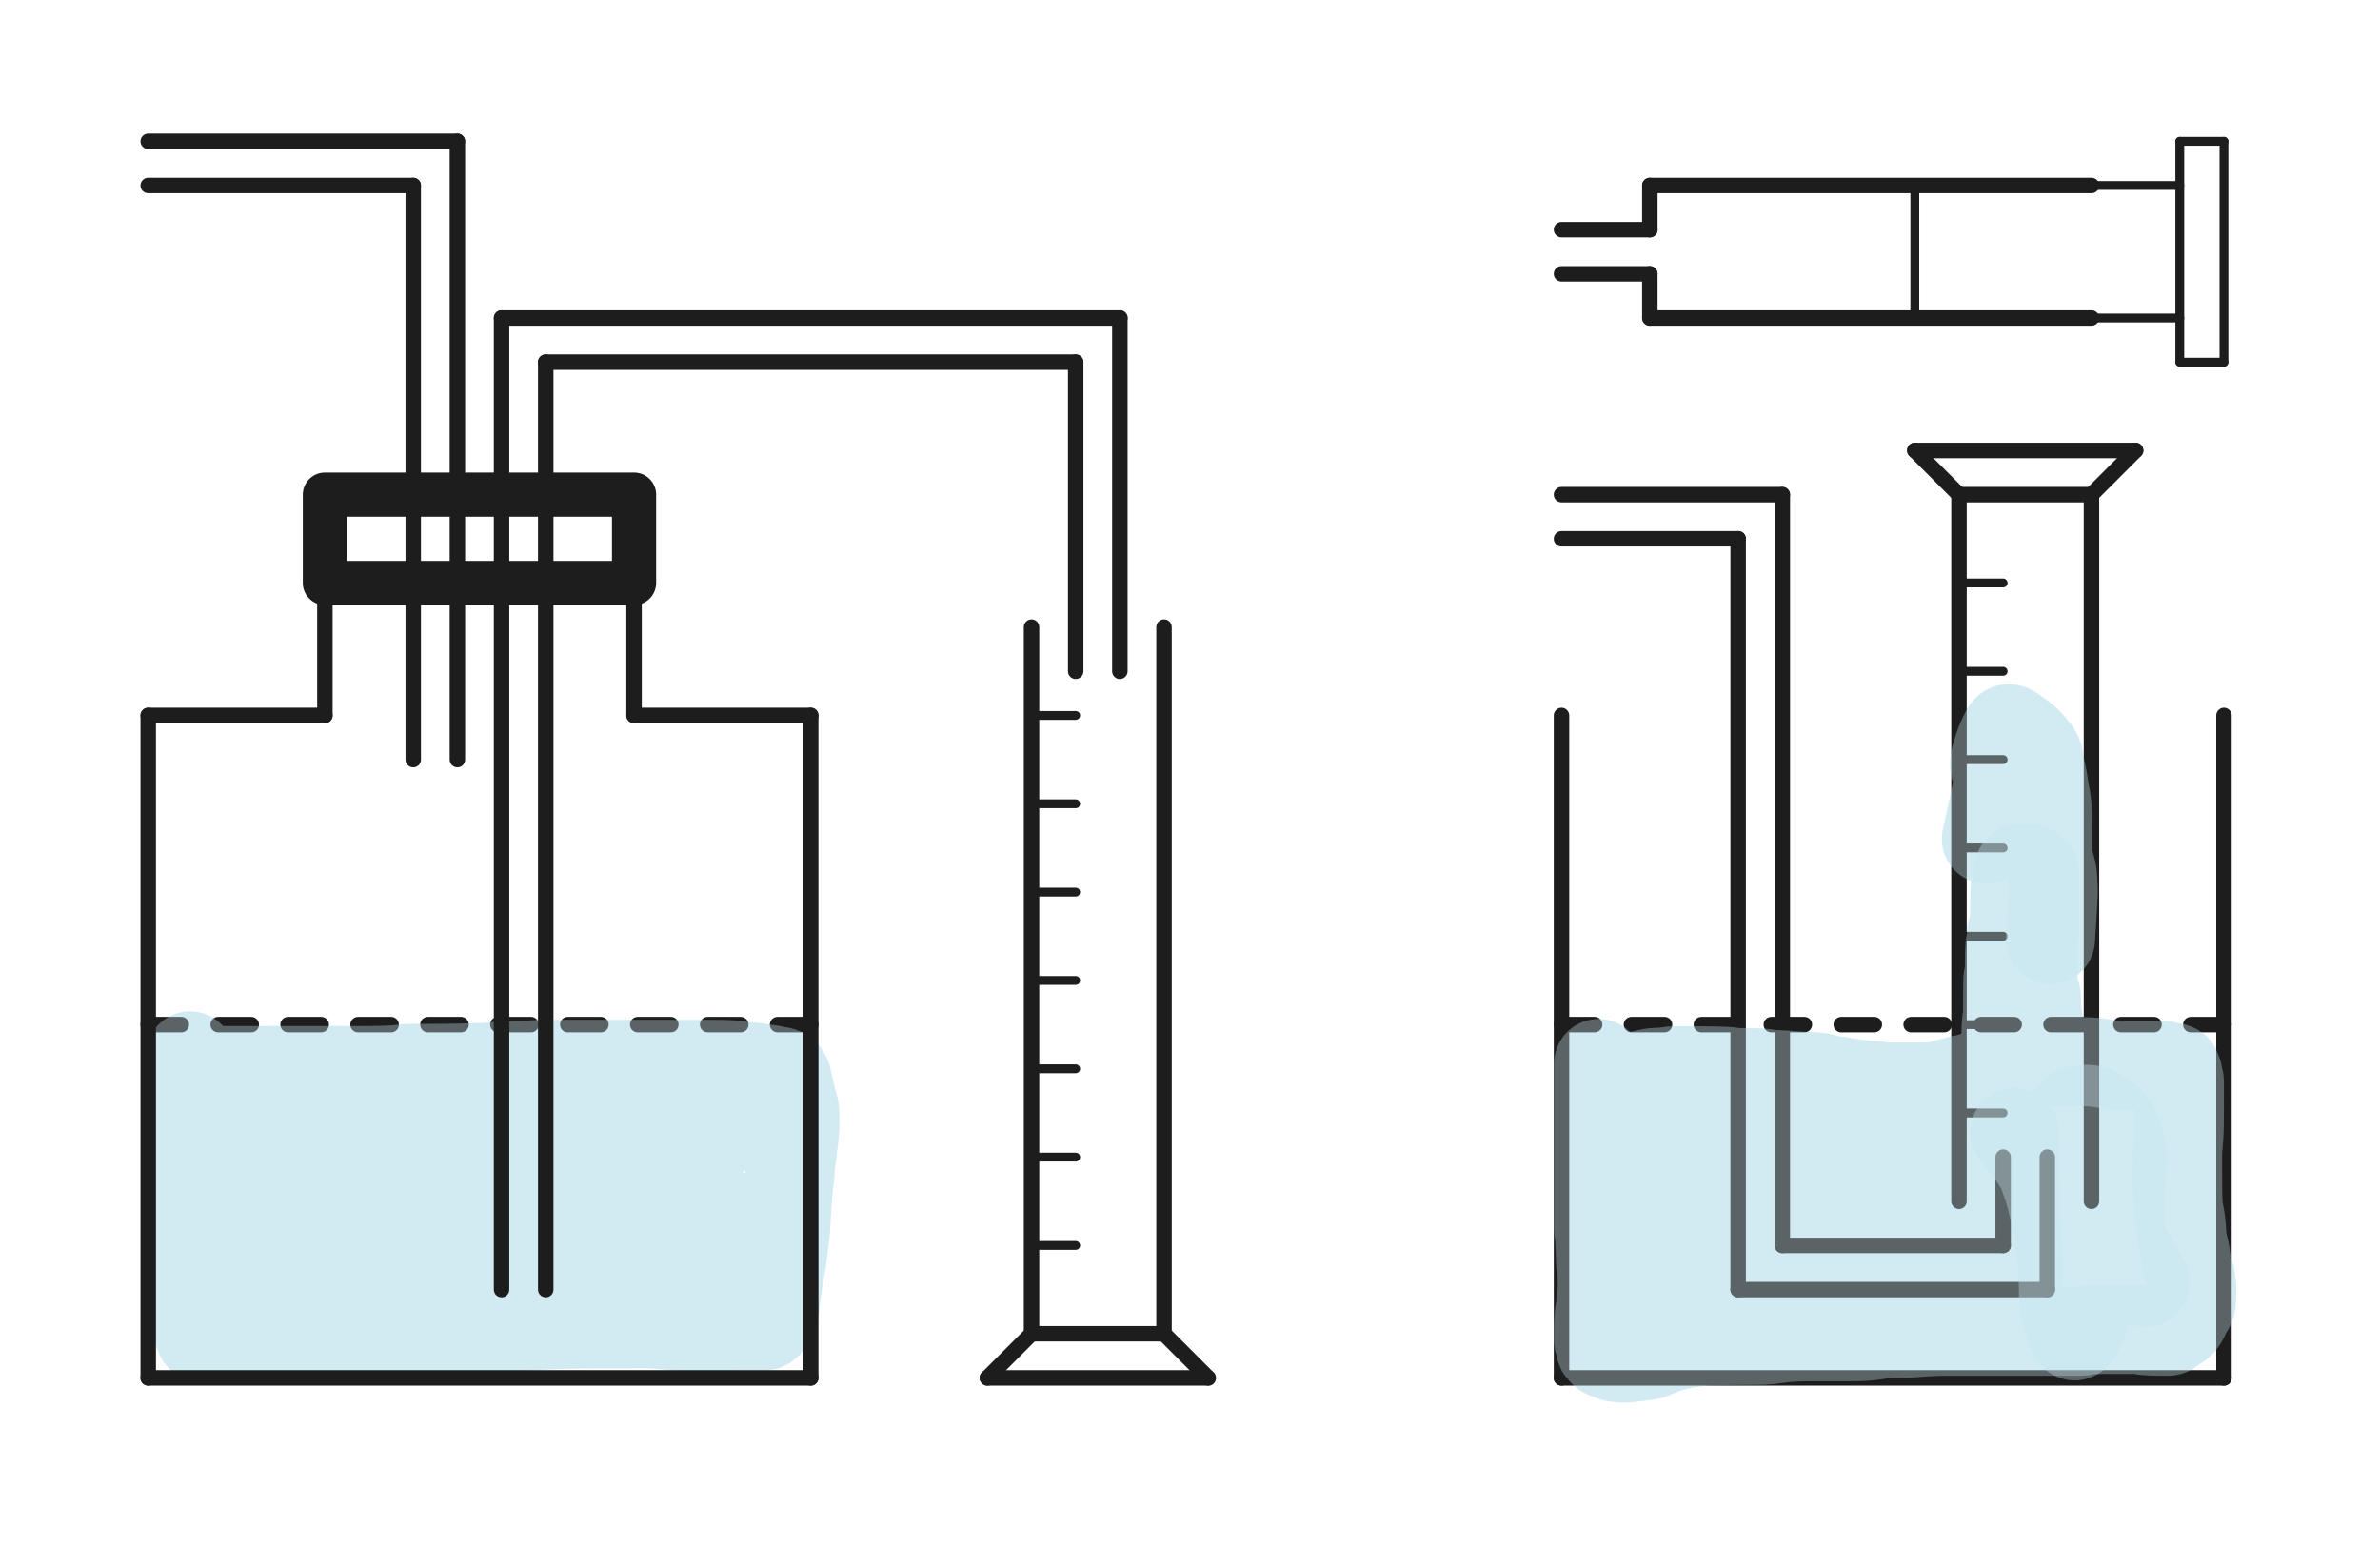 <svg xmlns="http://www.w3.org/2000/svg" width="538.892" height="350.099" stroke-linecap="round" stroke-linejoin="round" class="tl-container tl-theme__force-sRGB tl-theme__light" data-color-mode="light" direction="ltr" viewBox="1566.436 848 538.892 350.099" style="background-color:#f9fafb"><g opacity="1"><g><path fill="none" stroke="#cbe7f1" stroke-linecap="round" stroke-width="20.16" d="M0,0 Q-0.27,8.447 -0.328,10.65 T-0.409,14.198 -0.444,16.522 -0.459,18.191 -0.465,19.582 -0.468,20.855 -0.469,22.215 -0.47,23.609 -0.47,24.61 -0.335,25.444 -0.142,26.341 -0.06,27.404 -0.026,28.946 0.124,30.828 0.323,32.583 0.407,34.01 0.444,35.163 0.459,36.196 0.465,37.179 0.468,38.416 0.469,39.896 0.608,41.068 0.804,41.837 0.888,42.572 0.924,43.703 0.939,45.139 0.945,46.43 0.948,47.388 0.949,48.065 0.95,48.761 1.085,49.738 1.278,50.834 1.498,51.982 1.729,53.286 1.827,54.387 1.869,55.265 1.887,56.047 1.894,57.196 1.898,58.639 1.899,59.795 1.9,60.695 1.9,61.35 1.9,61.902 1.9,62.41 2.035,62.896 2.228,63.376 2.445,63.717 2.945,63.998 3.977,64.252 6.46,64.36 10.103,64.406 13.83,64.426 17.185,64.434 19.701,64.437 21.451,64.439 23.012,64.166 24.9,63.642 27.065,63.285 30.164,62.859 34.342,62.405 38.435,62.213 42.218,62.131 45.871,62.096 50.283,62.081 55.701,62.075 60.591,62.072 64.71,62.071 69.46,61.797 75.158,61.273 80.441,60.915 84.457,60.763 87.388,60.698 90.267,60.67 93.262,60.659 95.762,60.654 97.779,60.652 99.453,60.651 101.254,60.65 103.517,60.65 106.25,60.785 109.729,61.116 112.978,61.394 115.041,61.513 116.325,61.563 117.415,61.584 118.424,61.593 119.261,61.597 120.025,61.599 120.758,61.599 121.613,61.462 122.388,61.265 123.263,61.182 124.178,61.146 124.841,61.131 125.395,61.125 125.901,61.122 126.389,61.121 127.143,61.12 128.145,61.12 129.114,61.12 129.934,61.12 130.42,60.985 130.762,60.657 131.043,60.245 131.162,59.796 131.351,59.471 131.704,59.059 132.124,58.068 132.438,56.692 132.571,55.153 132.766,53.409 133.122,51.17 133.681,47.904 134.192,44.472 134.545,41.65 134.829,39.227 134.951,36.699 135.14,33.715 135.358,30.949 135.587,28.684 135.819,26.767 135.917,24.998 136.094,23.429 136.304,22.081 136.394,20.962 136.57,19.67 136.783,18.031 136.873,16.653 136.912,15.522 136.928,14.632 136.935,13.846 136.938,12.969 136.801,11.914 136.47,10.785 136.194,9.761 135.941,8.645 135.699,7.489 135.458,6.452 135.218,5.465 134.98,4.637 134.606,4.015 134.039,3.615 133.255,3.446 132.24,3.235 130.854,3.008 129.176,2.776 127.237,2.543 125.186,2.308 123.36,2.074 122.04,1.974 121.071,1.931 120.251,1.913 119.356,1.906 118.295,1.902 117.165,1.901 114.776,1.9 111.99,1.9 109.854,1.9 107.718,1.9 105.31,1.9 102.789,1.9 100.9,1.9 99.008,1.9 96.025,1.9 92.032,1.9 88.155,1.9 84.602,1.9 81.047,1.9 77.357,2.035 73.475,2.228 70.462,2.309 68.362,2.479 64.609,2.687 60.153,2.775 57.305,2.812 55.413,2.828 53.793,2.835 51.879,2.838 49.839,2.839 47.882,2.978 45.825,3.175 43.453,3.258 41.218,3.294 39.448,3.309 37.606,3.315 35.734,3.318 33.849,3.319 31.823,3.32 29.599,3.32 26.609,3.32 23.025,3.32 19.73,3.32 17.24,3.32 14.546,3.32 10.403,3.32 6.054,3.32 3.116,3.32 1.46,3.32 0.62,3.455 0.264,4.329 0.385,6.198 0.983,8.629 1.645,11.159 2.47,13.595 3.637,16.266 4.68,19.037 5.531,21.577 6.301,23.747 6.901,25.623 7.429,27.51 7.792,29.129 8.081,30.498 8.474,32.169 9.05,33.969 9.567,35.959 10.06,38.576 10.678,41.051 11.076,42.784 11.383,44.067 11.922,45.293 12.559,46.496 13.238,47.689 14.343,49.147 15.494,50.31 16.392,50.805 17.319,50.471 18.941,47.877 21.266,42.825 23.206,36.865 24.301,31.471 24.631,27.135 24.363,23.656 23.703,21.496 22.468,20.443 20.718,19.723 18.885,19.143 17.016,18.216 15.541,16.867 14.775,15.612 14.45,14.536 14.312,13.943 15.346,16.279 17.967,22.311 20.988,29.098 23.496,34.573 24.97,38.671 25.597,41.911 25.998,44.377 26.304,46.107 26.572,47.25 27.367,47.871 28.93,48.135 31.776,48.247 36.528,48.022 42.498,47.109 47.895,45.359 51.414,42.706 53.183,39.81 53.526,36.4 52.583,32.499 50.819,28.799 48.979,25.318 47.381,22.476 45.886,20.043 44.569,17.92 43.327,16.063 41.845,14.454 40.126,13.227 38.306,12.435 36.85,12.099 35.689,11.956 34.376,12.303 32.998,13.54 31.734,15.699 30.927,18.658 30.719,22.095 31.72,26.008 33.643,29.58 35.412,31.917 36.981,33.592 38.467,35.12 40.326,36.859 42.206,38.415 43.278,39.349 44.004,39.885 45.264,40.52 47.708,41.469 51.2,42.553 54.998,43.561 57.975,44.124 59.513,44.498 60.167,45.066 60.445,46.126 60.428,47.804 60.012,49.607 59.427,51.19 59.044,52.406 58.88,51.56 58.811,49.022 58.782,45.49 58.769,39.358 58.899,31.576 59.089,25.274 59.17,21.505 59.205,19.358 59.084,17.898 58.625,16.324 57.883,14.838 57.568,14.072 58.524,15.108 60.563,18.818 63.065,24.615 65.492,30.621 67.474,35.626 68.999,39.389 69.919,41.943 70.584,44.252 71.275,46.87 72.385,49.619 73.946,51.738 75.564,52.774 77.752,53.215 80.18,52.993 82.164,50.993 82.872,46.601 81.675,40.784 79.257,35.316 75.096,30.132 70.058,25.476 65.873,22.135 62.732,19.625 60.58,17.877 59.123,16.996 58.23,17.576 57.442,20.275 56.837,26.189 56.58,32.791 56.606,37.502 57.298,41.138 58.547,43.638 59.894,45.246 61.418,46.203 63.699,45.928 67.259,44.449 72.043,42.184 76.256,39.588 78.59,36.714 79.717,32.629 80.196,28.171 80.4,24.096 80.486,20.594 80.523,18.154 80.265,16.297 79.883,14.962 79.72,13.986 79.789,13.163 80.638,12.543 83.721,12.007 88.982,11.914 94.216,12.829 97.803,14.172 99.328,15.697 98.748,17.297 95.777,18.248 90.698,18.651 85.136,18.688 80.05,18.295 76.252,17.855 75.181,17.668 77.86,17.589 83.36,17.555 92.235,17.541 103.226,17.535 111.986,17.532 117.615,17.396 120.55,17.065 121.116,16.924 120.406,17.002 119.56,17.035 118.79,17.185 116.145,17.791 111.479,18.731 106.5,19.949 100.434,21.965 93.767,24.728 87.803,27.538 83.089,30.095 79.993,32.136 78.677,33.277 80.3,33.897 85.622,34.295 94.967,34.465 104.252,34.402 109.423,33.829 111.894,32.63 112.809,30.215 112.924,27.283 112.701,24.947 112.332,23.134 112.038,21.956 111.777,21.32 110.85,21.323 108.412,22.687 102.879,27.079 95.761,33.304 90.422,38.402 87.198,41.931 87.599,43.978 92.401,44.709 99.073,44.474 105.043,43.557 108.669,42.486 110.211,41.215 111.001,39.585 111.61,37.664 112.55,35.35 113.493,33.277 114.032,31.988 114.534,31.305 115.156,31.288 115.966,32.235 116.992,35.225 118.109,39.218 118.992,42.551 119.638,44.922 120.047,45.93 120.221,45.131 120.295,42.609 120.327,39.496 120.34,36.402 120.346,35.222 120.348,37.173 120.349,40.455 120.35,43.35 120.35,45.262 119.26,48.254 117.365,52.3 L116.56,54.02" opacity=".82" pointer-events="all" transform="matrix(1, 0, 0, 1, 1609.479, 1087.089) scale(1)"/></g></g><g opacity="1"><g><path fill="none" stroke="#cbe7f1" stroke-linecap="round" stroke-width="20.16" d="M0,0 Q0,7.303 0,9.326 T0,12.445 0,14.242 0,15.477 0,16.706 0,18.169 0,19.38 0,20.248 0,21.089 0,21.918 0,22.977 0,24.134 0,25.334 0,26.786 0,28.108 0,29.256 0,30.687 0,32.71 0,34.866 0,36.843 0.118,38.624 0.286,40.557 0.357,42.321 0.388,43.424 0.401,44.483 0.524,45.522 0.694,46.789 0.766,48.388 0.797,49.775 0.81,50.833 0.698,51.987 0.532,53.185 0.462,54.401 0.314,55.743 0.134,57.021 0.057,58.153 0.024,58.988 0.01,59.696 0.004,60.587 0.002,61.672 0.001,62.605 0.118,63.235 0.286,63.735 0.357,64.301 0.623,64.896 1.09,65.384 1.524,65.71 2.18,65.966 3.048,66.31 4.007,66.575 5.236,66.687 7.053,66.617 9.239,66.351 10.993,66.121 12.21,65.787 13.553,65.173 15.535,64.444 17.907,63.783 20.683,63.267 23.749,62.929 26.463,62.786 29.5,62.725 32.795,62.699 35.727,62.688 38.385,62.566 40.809,62.278 42.9,62.038 44.495,61.935 45.999,61.892 47.816,61.874 50.472,61.866 53.484,61.862 56.178,61.861 58.502,61.86 60.784,61.742 63.047,61.456 64.952,61.217 66.823,61.115 69.032,61.072 71.736,60.936 74.179,60.76 75.807,60.685 76.97,60.654 78.408,60.64 80.787,60.634 83.681,60.632 86.087,60.631 87.581,60.63 88.569,60.63 89.579,60.63 90.951,60.63 92.241,60.63 93.143,60.63 94.116,60.63 95.237,60.63 97.243,60.63 99.742,60.63 101.394,60.63 102.568,60.63 104.599,60.63 107.109,60.63 108.881,60.63 109.987,60.512 110.929,60.344 111.918,60.273 112.811,60.242 113.661,60.23 114.376,60.224 114.916,60.222 115.499,60.221 116.336,60.22 117.399,60.22 118.676,60.22 119.923,60.22 120.922,60.22 121.818,60.22 122.788,60.338 124.025,60.506 125.376,60.577 126.422,60.608 127.22,60.62 127.913,60.626 128.443,60.628 128.904,60.629 129.336,60.512 129.873,60.108 130.455,59.583 131.056,59.242 131.547,58.979 131.874,58.632 132.248,58.13 132.64,57.446 133.04,56.566 133.563,55.602 134.021,54.839 134.216,54.043 134.299,52.883 134.334,51.449 134.231,50.133 134.07,48.866 133.765,47.503 133.285,45.862 132.966,43.986 132.712,42.364 132.369,40.852 132.105,39.388 131.993,37.822 131.827,35.86 131.521,33.965 131.273,32.571 131.168,31.038 131.123,29.211 131.104,27.255 131.096,25.128 131.093,23.045 131.091,20.863 131.208,18.642 131.376,16.522 131.447,14.796 131.478,13.355 131.49,12.035 131.496,10.767 131.498,9.521 131.499,8.284 131.5,6.818 131.5,5.609 131.5,4.859 131.5,4.187 131.382,3.43 131.214,2.636 131.025,1.946 130.827,1.416 130.624,1.073 130.303,0.928 129.93,0.866 129.3,0.722 128.561,0.542 128.011,0.466 127.542,0.434 127.107,0.42 126.568,0.414 125.986,0.412 125.384,0.411 124.304,0.41 122.787,0.41 121.555,0.41 120.796,0.41 120.12,0.41 119.125,0.41 117.759,0.41 116.236,0.292 114.41,0.006 112.808,-0.233 111.892,-0.335 111.149,-0.378 110.247,-0.396 109.159,-0.404 107.754,-0.407 106.449,-0.409 105.659,-0.41 105.088,-0.41 104.609,-0.41 104.052,-0.528 103.461,-0.814 102.975,-1.289 102.532,-1.962 101.99,-2.72 101.289,-3.514 100.637,-4.087 100.242,-4.448 100.074,-4.837 100.003,-5.353 99.855,-5.924 99.674,-6.519 99.597,-7.126 99.564,-8.092 99.55,-9.445 99.427,-10.727 99.256,-11.861 99.184,-12.815 99.153,-13.574 99.14,-14.132 99.134,-14.723 99.014,-15.564 98.727,-16.625 98.487,-17.663 98.385,-18.576 98.342,-19.435 98.324,-20.389 98.316,-21.267 98.312,-22.111 98.311,-23.177 98.31,-24.455 98.31,-25.942 98.428,-27.395 98.596,-28.6 98.667,-29.583 98.698,-30.708 98.71,-32.012 98.716,-33.037 98.718,-33.827 98.719,-34.516 98.72,-35.28 98.72,-36.312 98.72,-37.222 98.72,-37.963 98.72,-38.749 98.72,-39.437 98.72,-40.08 98.72,-40.704 98.72,-41.205 98.72,-41.771 98.72,-42.483 98.72,-43.14 98.487,-43.537 98.155,-43.823 97.896,-44.063 97.551,-44.165 97.168,-44.208 96.769,-44.226 96.364,-44.234 95.957,-44.237 95.547,-44.239 95.256,-44.122 95.014,-43.718 94.793,-43.193 94.699,-42.734 94.659,-42.303 94.642,-41.767 94.517,-40.952 94.346,-40.137 94.274,-39.555 94.243,-38.954 94.23,-38.227 94.224,-37.447 94.222,-36.408 94.221,-35.259 94.22,-34.181 94.22,-33.134 94.22,-32.335 94.102,-31.642 93.816,-30.876 93.577,-30.079 93.475,-29.154 93.432,-28.292 93.296,-27.572 93.12,-26.677 93.045,-25.707 93.013,-24.823 93,-23.976 92.994,-23.145 92.992,-22.202 92.991,-21.212 92.873,-20.32 92.704,-19.469 92.633,-18.521 92.603,-17.531 92.59,-16.639 92.584,-15.907 92.582,-15.359 92.581,-14.773 92.58,-13.935 92.58,-12.871 92.58,-11.712 92.462,-10.276 92.294,-8.723 92.223,-7.473 92.192,-6.592 92.18,-5.866 92.174,-5.204 92.054,-4.569 91.885,-3.71 91.695,-2.873 91.497,-2.164 91.294,-1.509 90.973,-0.995 90.6,-0.541 90.206,0.006 89.567,0.71 88.824,1.363 88.155,1.758 87.402,2.044 86.495,2.401 85.403,2.788 84.231,3.189 83.026,3.477 81.924,3.717 80.631,4.055 79.256,4.435 78.2,4.714 77.516,4.95 76.989,5.169 76.179,5.261 75.248,5.301 74.145,5.318 72.851,5.325 71.594,5.328 70.353,5.329 68.764,5.33 67.146,5.33 65.636,5.33 64.054,5.212 62.439,5.044 60.22,4.855 57.745,4.539 55.514,4.169 53.508,3.893 51.715,3.541 50.128,3.155 48.746,2.991 47.57,2.921 46.362,2.892 44.317,2.761 42.036,2.588 40.126,2.514 38.49,2.365 37.087,2.184 35.666,2.107 34.354,2.074 33.09,2.06 31.845,2.054 30.376,1.934 28.694,1.765 26.682,1.693 24.648,1.663 22.723,1.65 20.962,1.644 19.86,1.642 19.038,1.641 18.22,1.64 17.168,1.64 15.895,1.758 14.53,1.926 13.124,1.997 11.701,2.146 10.272,2.444 9.193,2.689 8.498,2.793 7.967,3.073 7.27,3.664 6.27,4.619 4.668,6.436 2.809,9.213 1.548,12.161 0.893,15.179 0.616,17.873 0.497,19.726 0.447,21.574 0.544,23.656 1.056,26.07 1.981,28.626 2.964,30.773 4.089,32.864 5.153,34.696 5.838,35.828 6.365,36.663 7.061,37.725 7.946,38.999 8.793,40.244 9.861,41.481 11.258,42.714 12.559,43.709 13.465,44.368 14.204,44.884 14.989,45.221 15.913,45.364 17.009,45.307 17.944,45.047 18.695,44.347 19.604,42.989 20.461,40.764 20.944,37.346 21.031,32.95 20.36,28.019 19.25,23.92 18.31,21.235 17.442,19.153 16.601,17.447 16.008,16.132 15.638,15.219 15.363,14.478 15.129,13.927 14.675,14.518 13.775,18.185 12.685,24.099 11.869,29.674 11.404,34.87 11.206,39.55 11.122,43.544 11.086,46.773 11.189,48.853 11.586,50.208 12.463,51.371 13.778,52.569 16.102,53.432 19.562,53.799 22.801,53.719 25.825,52.509 28.286,50.112 29.45,47.207 29.944,43.736 29.686,38.963 28.754,34.105 27.651,30.393 26.474,27.051 25.503,24.216 24.972,21.478 24.747,18.785 24.769,16.583 25.25,14.704 26.63,13.198 28.51,12.204 30.252,11.9 31.818,12.36 33.191,13.734 34.245,15.848 34.812,18.276 35.052,20.84 34.919,23.58 33.919,28.042 32.315,33.707 30.927,38.352 29.983,42.091 29.464,44.859 29.243,46.978 29.385,49.058 30.153,51 31.422,52.765 33.494,54.458 36.142,55.65 38.68,56.156 40.698,56.371 41.91,56.462 42.896,56.03 43.787,54.549 44.283,51.33 44.14,45.842 43.019,39.151 41.602,33.245 40.296,28.145 39.033,23.384 38.261,19.949 37.933,17.549 37.793,15.704 37.97,14.448 38.516,13.561 39.335,13.066 40.623,12.855 42.467,13.12 44.429,13.939 45.853,15.113 46.694,17.494 47.169,21.451 47.371,26.194 47.457,31.036 47.493,35.92 47.626,40.35 47.919,43.648 48.279,46.228 48.668,48.15 49.304,49.674 50.282,51.144 51.874,52.237 54.669,52.819 59.39,53.067 64.223,53.172 67.102,52.513 68.444,50.585 68.66,47.762 67.691,43.382 66.101,38.695 64.602,35.052 63.026,31.739 61.53,28.448 60.423,25.045 59.835,22.067 59.585,19.976 59.478,18.265 59.669,16.715 60.34,15.585 61.45,14.751 62.861,14.279 64.637,14.078 66.571,14.347 68.218,15.168 69.625,16.339 70.812,17.895 71.906,20.089 72.843,22.553 73.359,24.662 73.46,26.734 73.267,29.497 72.832,33.029 72.293,36.767 71.946,39.885 71.799,42.154 71.972,43.943 72.399,45.175 72.934,45.934 73.751,46.492 75.038,47.201 76.408,47.856 77.344,48.134 77.977,48.253 78.482,48.303 79.05,48.324 79.527,47.626 79.848,45.679 80.22,43.204 80.496,39.798 80.613,35.875 80.663,32.56 80.684,29.386 80.693,26.505 80.697,23.866 80.699,21.212 80.935,18.79 81.389,16.821 82.054,15.276 82.808,14.267 83.364,13.719 83.954,13.487 84.912,13.86 87.202,15.312 90.059,17.34 91.862,19.499 92.746,21.949 93.122,25.581 93.164,30.422 92.71,35.305 91.692,39.736 90.552,43.151 89.597,45.663 88.954,47.32 88.682,48.496 88.566,49.703 88.752,51.274 89.303,52.999 90.126,54.204 91.184,54.952 92.222,55.27 93.371,54.462 94.448,52 95.024,48.599 95.033,44.917 94.684,40.29 94.417,35.141 94.304,30.362 94.256,26.566 94.235,22.362 94.225,17.596 L94.22,15.57" opacity=".82" pointer-events="all" transform="matrix(1, 0, 0, 1, 1928.41, 1088.811) scale(1)"/></g></g><g opacity="1"><g><path fill="none" stroke="#cbe7f1" stroke-linecap="round" stroke-width="20.16" d="M0,0 Q5.181,6.124 6.399,9.308 T8.372,15.496 9.564,21.07 10.188,25.322 10.572,27.954 10.852,29.898 10.972,32.961 11.023,36.735 11.398,39.99 12.146,42.669 12.818,44.633 13.34,45.94 14.148,45.552 15.195,43.147 15.995,39.181 16.452,34.552 16.646,30.348 16.611,26.678 16.242,23.114 15.381,19.009 14.193,14.91 13.217,11.753 12.684,9.469 12.339,7.319 12.075,5.112 11.963,2.88 11.915,0.752 12.013,-1.095 12.408,-2.587 12.93,-3.693 13.505,-4.516 14.336,-4.984 15.511,-5.183 16.954,-5.15 18.392,-4.664 19.828,-3.75 21.382,-2.537 22.749,-0.725 23.684,1.457 24.199,3.678 24.418,6.037 24.276,9.043 23.979,12.322 23.853,14.773 23.8,16.64 23.777,18.259 23.767,20.007 23.881,21.811 24.165,23.403 24.639,25.02 26.253,28.18 28.524,32.264 L29.49,34" opacity=".82" pointer-events="all" transform="matrix(1, 0, 0, 1, 2022.63, 1104.38) scale(1)"/></g></g><g opacity="1"><g><path fill="none" stroke="#cbe7f1" stroke-linecap="round" stroke-width="20.16" d="M0,0 Q1.811,-8.343 2.196,-10.297 T2.563,-13.082 2.538,-14.627 2.166,-15.828 1.826,-17.062 2.044,-18.493 2.68,-20.553 3.494,-22.699 4.205,-24.154 4.872,-24.954 5.699,-24.75 7.137,-23.755 8.835,-22.424 10.1,-21.134 11,-20.042 11.563,-19.216 11.803,-18.502 11.905,-17.837 12.129,-16.648 12.587,-14.51 12.962,-12.331 13.303,-10.318 13.629,-8.376 13.768,-6.826 13.826,-5.258 13.851,-3.322 13.862,-1.23 13.867,0.383 13.869,1.793 13.869,3.116 13.87,4.044 14.054,4.804 14.316,5.489 14.609,6.504 14.914,7.842 15.044,9.316 15.099,10.666 15.123,11.603 15.133,12.363 14.956,15.587 14.643,20.579 L14.51,22.7" opacity=".82" pointer-events="all" transform="matrix(1, 0, 0, 1, 2016.215, 1037.994) scale(1)"/></g></g><g opacity="1"><g stroke="#1d1d1d" stroke-width="3.5"><path fill="none" stroke-dasharray="7.5 8.333" stroke-dashoffset="0" d="M0, 0 L150, 0" transform="matrix(1, 0, 0, 1, 1600, 1080) scale(1)"/></g></g><g opacity="1"><g><path fill="none" stroke="#cbe7f1" stroke-linecap="round" stroke-width="20.16" d="M0,0 Q-0.27,8.447 -0.328,10.65 T-0.409,14.198 -0.444,16.522 -0.459,18.191 -0.465,19.582 -0.468,20.855 -0.469,22.215 -0.47,23.609 -0.47,24.61 -0.335,25.444 -0.142,26.341 -0.06,27.404 -0.026,28.946 0.124,30.828 0.323,32.583 0.407,34.01 0.444,35.163 0.459,36.196 0.465,37.179 0.468,38.416 0.469,39.896 0.608,41.068 0.804,41.837 0.888,42.572 0.924,43.703 0.939,45.139 0.945,46.43 0.948,47.388 0.949,48.065 0.95,48.761 1.085,49.738 1.278,50.834 1.498,51.982 1.729,53.286 1.827,54.387 1.869,55.265 1.887,56.047 1.894,57.196 1.898,58.639 1.899,59.795 1.9,60.695 1.9,61.35 1.9,61.902 1.9,62.41 2.035,62.896 2.228,63.376 2.445,63.717 2.945,63.998 3.977,64.252 6.46,64.36 10.103,64.406 13.83,64.426 17.185,64.434 19.701,64.437 21.451,64.439 23.012,64.166 24.9,63.642 27.065,63.285 30.164,62.859 34.342,62.405 38.435,62.213 42.218,62.131 45.871,62.096 50.283,62.081 55.701,62.075 60.591,62.072 64.71,62.071 69.46,61.797 75.158,61.273 80.441,60.915 84.457,60.763 87.388,60.698 90.267,60.67 93.262,60.659 95.762,60.654 97.779,60.652 99.453,60.651 101.254,60.65 103.517,60.65 106.25,60.785 109.729,61.116 112.978,61.394 115.041,61.513 116.325,61.563 117.415,61.584 118.424,61.593 119.261,61.597 120.025,61.599 120.758,61.599 121.613,61.462 122.388,61.265 123.263,61.182 124.178,61.146 124.841,61.131 125.395,61.125 125.901,61.122 126.389,61.121 127.143,61.12 128.145,61.12 129.114,61.12 129.934,61.12 130.42,60.985 130.762,60.657 131.043,60.245 131.162,59.796 131.351,59.471 131.704,59.059 132.124,58.068 132.438,56.692 132.571,55.153 132.766,53.409 133.122,51.17 133.681,47.904 134.192,44.472 134.545,41.65 134.829,39.227 134.951,36.699 135.14,33.715 135.358,30.949 135.587,28.684 135.819,26.767 135.917,24.998 136.094,23.429 136.304,22.081 136.394,20.962 136.57,19.67 136.783,18.031 136.873,16.653 136.912,15.522 136.928,14.632 136.935,13.846 136.938,12.969 136.801,11.914 136.47,10.785 136.194,9.761 135.941,8.645 135.699,7.489 135.458,6.452 135.218,5.465 134.98,4.637 134.606,4.015 134.039,3.615 133.255,3.446 132.24,3.235 130.854,3.008 129.176,2.776 127.237,2.543 125.186,2.308 123.36,2.074 122.04,1.974 121.071,1.931 120.251,1.913 119.356,1.906 118.295,1.902 117.165,1.901 114.776,1.9 111.99,1.9 109.854,1.9 107.718,1.9 105.31,1.9 102.789,1.9 100.9,1.9 99.008,1.9 96.025,1.9 92.032,1.9 88.155,1.9 84.602,1.9 81.047,1.9 77.357,2.035 73.475,2.228 70.462,2.309 68.362,2.479 64.609,2.687 60.153,2.775 57.305,2.812 55.413,2.828 53.793,2.835 51.879,2.838 49.839,2.839 47.882,2.978 45.825,3.175 43.453,3.258 41.218,3.294 39.448,3.309 37.606,3.315 35.734,3.318 33.849,3.319 31.823,3.32 29.599,3.32 26.609,3.32 23.025,3.32 19.73,3.32 17.24,3.32 14.546,3.32 10.403,3.32 6.054,3.32 3.116,3.32 1.46,3.32 0.62,3.455 0.264,4.329 0.385,6.198 0.983,8.629 1.645,11.159 2.47,13.595 3.637,16.266 4.68,19.037 5.531,21.577 6.301,23.747 6.901,25.623 7.429,27.51 7.792,29.129 8.081,30.498 8.474,32.169 9.05,33.969 9.567,35.959 10.06,38.576 10.678,41.051 11.076,42.784 11.383,44.067 11.922,45.293 12.559,46.496 13.238,47.689 14.343,49.147 15.494,50.31 16.392,50.805 17.319,50.471 18.941,47.877 21.266,42.825 23.206,36.865 24.301,31.471 24.631,27.135 24.363,23.656 23.703,21.496 22.468,20.443 20.718,19.723 18.885,19.143 17.016,18.216 15.541,16.867 14.775,15.612 14.45,14.536 14.312,13.943 15.346,16.279 17.967,22.311 20.988,29.098 23.496,34.573 24.97,38.671 25.597,41.911 25.998,44.377 26.304,46.107 26.572,47.25 27.367,47.871 28.93,48.135 31.776,48.247 36.528,48.022 42.498,47.109 47.895,45.359 51.414,42.706 53.183,39.81 53.526,36.4 52.583,32.499 50.819,28.799 48.979,25.318 47.381,22.476 45.886,20.043 44.569,17.92 43.327,16.063 41.845,14.454 40.126,13.227 38.306,12.435 36.85,12.099 35.689,11.956 34.376,12.303 32.998,13.54 31.734,15.699 30.927,18.658 30.719,22.095 31.72,26.008 33.643,29.58 35.412,31.917 36.981,33.592 38.467,35.12 40.326,36.859 42.206,38.415 43.278,39.349 44.004,39.885 45.264,40.52 47.708,41.469 51.2,42.553 54.998,43.561 57.975,44.124 59.513,44.498 60.167,45.066 60.445,46.126 60.428,47.804 60.012,49.607 59.427,51.19 59.044,52.406 58.88,51.56 58.811,49.022 58.782,45.49 58.769,39.358 58.899,31.576 59.089,25.274 59.17,21.505 59.205,19.358 59.084,17.898 58.625,16.324 57.883,14.838 57.568,14.072 58.524,15.108 60.563,18.818 63.065,24.615 65.492,30.621 67.474,35.626 68.999,39.389 69.919,41.943 70.584,44.252 71.275,46.87 72.385,49.619 73.946,51.738 75.564,52.774 77.752,53.215 80.18,52.993 82.164,50.993 82.872,46.601 81.675,40.784 79.257,35.316 75.096,30.132 70.058,25.476 65.873,22.135 62.732,19.625 60.58,17.877 59.123,16.996 58.23,17.576 57.442,20.275 56.837,26.189 56.58,32.791 56.606,37.502 57.298,41.138 58.547,43.638 59.894,45.246 61.418,46.203 63.699,45.928 67.259,44.449 72.043,42.184 76.256,39.588 78.59,36.714 79.717,32.629 80.196,28.171 80.4,24.096 80.486,20.594 80.523,18.154 80.265,16.297 79.883,14.962 79.72,13.986 79.789,13.163 80.638,12.543 83.721,12.007 88.982,11.914 94.216,12.829 97.803,14.172 99.328,15.697 98.748,17.297 95.777,18.248 90.698,18.651 85.136,18.688 80.05,18.295 76.252,17.855 75.181,17.668 77.86,17.589 83.36,17.555 92.235,17.541 103.226,17.535 111.986,17.532 117.615,17.396 120.55,17.065 121.116,16.924 120.406,17.002 119.56,17.035 118.79,17.185 116.145,17.791 111.479,18.731 106.5,19.949 100.434,21.965 93.767,24.728 87.803,27.538 83.089,30.095 79.993,32.136 78.677,33.277 80.3,33.897 85.622,34.295 94.967,34.465 104.252,34.402 109.423,33.829 111.894,32.63 112.809,30.215 112.924,27.283 112.701,24.947 112.332,23.134 112.038,21.956 111.777,21.32 110.85,21.323 108.412,22.687 102.879,27.079 95.761,33.304 90.422,38.402 87.198,41.931 87.599,43.978 92.401,44.709 99.073,44.474 105.043,43.557 108.669,42.486 110.211,41.215 111.001,39.585 111.61,37.664 112.55,35.35 113.493,33.277 114.032,31.988 114.534,31.305 115.156,31.288 115.966,32.235 116.992,35.225 118.109,39.218 118.992,42.551 119.638,44.922 120.047,45.93 120.221,45.131 120.295,42.609 120.327,39.496 120.34,36.402 120.346,35.222 120.348,37.173 120.349,40.455 120.35,43.35 120.35,45.262 119.26,48.254 117.365,52.3 L116.56,54.02" opacity=".35" pointer-events="all" transform="matrix(1, 0, 0, 1, 1609.479, 1087.089) scale(1)"/></g></g><g opacity="1"><path fill="none" stroke="#1d1d1d" stroke-width="3.5" d="M0, 50L0, 200" transform="matrix(1, 0, 0, 1, 1600, 960) scale(1)"/></g><g opacity="1"><path fill="none" stroke="#1d1d1d" stroke-width="3.5" d="M0, 0L150, 0" transform="matrix(1, 0, 0, 1, 1600, 1160) scale(1)"/></g><g opacity="1"><path fill="none" stroke="#1d1d1d" stroke-width="3.5" d="M0, 0L0, -150" transform="matrix(1, 0, 0, 1, 1750, 1160) scale(1)"/></g><g opacity="1"><path fill="none" stroke="#1d1d1d" stroke-width="3.5" d="M0, 0L40, 0" transform="matrix(1, 0, 0, 1, 1600, 1010) scale(1)"/></g><g opacity="1"><path fill="none" stroke="#1d1d1d" stroke-width="3.5" d="M-10, 0L30, 0" transform="matrix(1, 0, 0, 1, 1720, 1010) scale(1)"/></g><g opacity="1"><path fill="none" stroke="#1d1d1d" stroke-width="3.5" d="M0, 10L0, -20" transform="matrix(1, 0, 0, 1, 1640, 1000) scale(1)"/></g><g opacity="1"><path fill="none" stroke="#1d1d1d" stroke-width="3.5" d="M0, 10L0, -20" transform="matrix(1, 0, 0, 1, 1710, 1000) scale(1)"/></g><g opacity="1"><path fill="none" stroke="#1d1d1d" stroke-width="10" d="M0, 0L70, 0,70, 20,0, 20Z" transform="matrix(1, 0, 0, 1, 1640, 960)"/></g><g opacity="1"><path fill="none" stroke="#1d1d1d" stroke-width="3.5" d="M0, 0L60, 0" transform="matrix(1, 0, 0, 1, 1600, 890) scale(1)"/></g><g opacity="1"><path fill="none" stroke="#1d1d1d" stroke-width="3.5" d="M0, 0L70, 0" transform="matrix(1, 0, 0, 1, 1600, 880) scale(1)"/></g><g opacity="1"><path fill="none" stroke="#1d1d1d" stroke-width="3.5" d="M0, 0L0, 130" transform="matrix(1, 0, 0, 1, 1660, 890) scale(1)"/></g><g opacity="1"><path fill="none" stroke="#1d1d1d" stroke-width="3.5" d="M0, 0L0, 140" transform="matrix(1, 0, 0, 1, 1670, 880) scale(1)"/></g><g opacity="1"><path fill="none" stroke="#1d1d1d" stroke-width="3.5" d="M0, 120L0, -100" transform="matrix(1, 0, 0, 1, 1680, 1020) scale(1)"/></g><g opacity="1"><path fill="none" stroke="#1d1d1d" stroke-width="3.5" d="M0, 120L0, -90" transform="matrix(1, 0, 0, 1, 1690, 1020) scale(1)"/></g><g opacity="1"><path fill="none" stroke="#1d1d1d" stroke-width="3.5" d="M0, 0L120, 0" transform="matrix(1, 0, 0, 1, 1690, 930) scale(1)"/></g><g opacity="1"><path fill="none" stroke="#1d1d1d" stroke-width="3.5" d="M0, 0L140, 0" transform="matrix(1, 0, 0, 1, 1680, 920) scale(1)"/></g><g opacity="1"><path fill="none" stroke="#1d1d1d" stroke-width="3.5" d="M0, 0L50, 0" transform="matrix(1, 0, 0, 1, 1790, 1160) scale(1)"/></g><g opacity="1"><path fill="none" stroke="#1d1d1d" stroke-width="3.5" d="M0, 10L0, -150" transform="matrix(1, 0, 0, 1, 1800, 1140) scale(1)"/></g><g opacity="1"><path fill="none" stroke="#1d1d1d" stroke-width="3.5" d="M0, 10L-10, 20" transform="matrix(1, 0, 0, 1, 1800, 1140) scale(1)"/></g><g opacity="1"><path fill="none" stroke="#1d1d1d" stroke-width="3.5" d="M0, 10L0, -150" transform="matrix(1, 0, 0, 1, 1830, 1140) scale(1)"/></g><g opacity="1"><path fill="none" stroke="#1d1d1d" stroke-width="3.5" d="M0, 10L10, 20" transform="matrix(1, 0, 0, 1, 1830, 1140) scale(1)"/></g><g opacity="1"><path fill="none" stroke="#1d1d1d" stroke-width="3.5" d="M0, 0L0, 70" transform="matrix(1, 0, 0, 1, 1810, 930) scale(1)"/></g><g opacity="1"><path fill="none" stroke="#1d1d1d" stroke-width="3.5" d="M0, 0L0, 80" transform="matrix(1, 0, 0, 1, 1820, 920) scale(1)"/></g><g opacity="1"><path fill="none" stroke="#1d1d1d" stroke-width="3.5" d="M0, 0L30, 0" transform="matrix(1, 0, 0, 1, 1800, 1150) scale(1)"/></g><g opacity="1"><path fill="none" stroke="#1d1d1d" stroke-width="2" d="M0, 0L10, 0" transform="matrix(1, 0, 0, 1, 1800, 1130) scale(1)"/></g><g opacity="1"><path fill="none" stroke="#1d1d1d" stroke-width="2" d="M0, 0L10, 0" transform="matrix(1, 0, 0, 1, 1800, 1110) scale(1)"/></g><g opacity="1"><path fill="none" stroke="#1d1d1d" stroke-width="2" d="M0, 0L10, 0" transform="matrix(1, 0, 0, 1, 1800, 1090) scale(1)"/></g><g opacity="1"><path fill="none" stroke="#1d1d1d" stroke-width="2" d="M0, 0L10, 0" transform="matrix(1, 0, 0, 1, 1800, 1070) scale(1)"/></g><g opacity="1"><path fill="none" stroke="#1d1d1d" stroke-width="2" d="M0, 0L10, 0" transform="matrix(1, 0, 0, 1, 1800, 1050) scale(1)"/></g><g opacity="1"><path fill="none" stroke="#1d1d1d" stroke-width="2" d="M0, 0L10, 0" transform="matrix(1, 0, 0, 1, 1800, 1030) scale(1)"/></g><g opacity="1"><path fill="none" stroke="#1d1d1d" stroke-width="2" d="M0, 0L10, 0" transform="matrix(1, 0, 0, 1, 1800, 1010) scale(1)"/></g><g opacity="1"><path fill="none" stroke="#1d1d1d" stroke-width="3.5" d="M0, 50L0, 200" transform="matrix(1, 0, 0, 1, 1920, 960) scale(1)"/></g><g opacity="1"><path fill="none" stroke="#1d1d1d" stroke-width="3.5" d="M0, 0L150, 0" transform="matrix(1, 0, 0, 1, 1920, 1160) scale(1)"/></g><g opacity="1"><path fill="none" stroke="#1d1d1d" stroke-width="3.5" d="M0, 0L0, -150" transform="matrix(1, 0, 0, 1, 2070, 1160) scale(1)"/></g><g opacity="1"><path fill="none" stroke="#1d1d1d" stroke-width="3.5" d="M0, 0L50, 0" transform="matrix(1, 0, 0, 1, 2000, 950) scale(1)"/></g><g opacity="1"><path fill="none" stroke="#1d1d1d" stroke-width="3.5" d="M0, -10L0, 150" transform="matrix(1, 0, 0, 1, 2010, 970) scale(1)"/></g><g opacity="1"><path fill="none" stroke="#1d1d1d" stroke-width="3.5" d="M0, -10L-10, -20" transform="matrix(1, 0, 0, 1, 2010, 970) scale(1)"/></g><g opacity="1"><path fill="none" stroke="#1d1d1d" stroke-width="3.5" d="M0, -10L0, 150" transform="matrix(1, 0, 0, 1, 2040, 970) scale(1)"/></g><g opacity="1"><path fill="none" stroke="#1d1d1d" stroke-width="3.5" d="M0, -10L10, -20" transform="matrix(1, 0, 0, 1, 2040, 970) scale(1)"/></g><g opacity="1"><path fill="none" stroke="#1d1d1d" stroke-width="3.5" d="M0, 0L30, 0" transform="matrix(1, 0, 0, 1, 2010, 960) scale(1)"/></g><g opacity="1"><path fill="none" stroke="#1d1d1d" stroke-width="2" d="M0, 0L10, 0" transform="matrix(1, 0, 0, 1, 2010, 980) scale(1)"/></g><g opacity="1"><path fill="none" stroke="#1d1d1d" stroke-width="2" d="M0, 0L10, 0" transform="matrix(1, 0, 0, 1, 2010, 1000) scale(1)"/></g><g opacity="1"><path fill="none" stroke="#1d1d1d" stroke-width="2" d="M0, 0L10, 0" transform="matrix(1, 0, 0, 1, 2010, 1020) scale(1)"/></g><g opacity="1"><path fill="none" stroke="#1d1d1d" stroke-width="2" d="M0, 0L10, 0" transform="matrix(1, 0, 0, 1, 2010, 1040) scale(1)"/></g><g opacity="1"><path fill="none" stroke="#1d1d1d" stroke-width="2" d="M0, 0L10, 0" transform="matrix(1, 0, 0, 1, 2010, 1060) scale(1)"/></g><g opacity="1"><path fill="none" stroke="#1d1d1d" stroke-width="2" d="M0, 0L10, 0" transform="matrix(1, 0, 0, 1, 2010, 1080) scale(1)"/></g><g opacity="1"><path fill="none" stroke="#1d1d1d" stroke-width="2" d="M0, 0L10, 0" transform="matrix(1, 0, 0, 1, 2010, 1100) scale(1)"/></g><g opacity="1"><path fill="none" stroke="#1d1d1d" stroke-width="3.5" d="M0, 0L50, 0" transform="matrix(1, 0, 0, 1, 1920, 960) scale(1)"/></g><g opacity="1"><path fill="none" stroke="#1d1d1d" stroke-width="3.5" d="M0, 0L40, 0" transform="matrix(1, 0, 0, 1, 1920, 970) scale(1)"/></g><g opacity="1"><path fill="none" stroke="#1d1d1d" stroke-width="3.5" d="M0, 0L0, 170" transform="matrix(1, 0, 0, 1, 1960, 970) scale(1)"/></g><g opacity="1"><path fill="none" stroke="#1d1d1d" stroke-width="3.5" d="M0, 0L0, 170" transform="matrix(1, 0, 0, 1, 1970, 960) scale(1)"/></g><g opacity="1"><path fill="none" stroke="#1d1d1d" stroke-width="3.5" d="M0, 0L70, 0" transform="matrix(1, 0, 0, 1, 1960, 1140) scale(1)"/></g><g opacity="1"><path fill="none" stroke="#1d1d1d" stroke-width="3.5" d="M0, 0L50, 0" transform="matrix(1, 0, 0, 1, 1970, 1130) scale(1)"/></g><g opacity="1"><path fill="none" stroke="#1d1d1d" stroke-width="3.5" d="M0, 0L0, -30" transform="matrix(1, 0, 0, 1, 2030, 1140) scale(1)"/></g><g opacity="1"><path fill="none" stroke="#1d1d1d" stroke-width="3.5" d="M0, 0L0, -20" transform="matrix(1, 0, 0, 1, 2020, 1130) scale(1)"/></g><g opacity="1"><g stroke="#1d1d1d" stroke-width="3.5"><path fill="none" stroke-dasharray="7.5 8.333" stroke-dashoffset="0" d="M0, 0 L150, 0" transform="matrix(1, 0, 0, 1, 1920, 1080) scale(1)"/></g></g><g opacity="1"><g><path fill="none" stroke="#cbe7f1" stroke-linecap="round" stroke-width="20.16" d="M0,0 Q0,7.303 0,9.326 T0,12.445 0,14.242 0,15.477 0,16.706 0,18.169 0,19.38 0,20.248 0,21.089 0,21.918 0,22.977 0,24.134 0,25.334 0,26.786 0,28.108 0,29.256 0,30.687 0,32.71 0,34.866 0,36.843 0.118,38.624 0.286,40.557 0.357,42.321 0.388,43.424 0.401,44.483 0.524,45.522 0.694,46.789 0.766,48.388 0.797,49.775 0.81,50.833 0.698,51.987 0.532,53.185 0.462,54.401 0.314,55.743 0.134,57.021 0.057,58.153 0.024,58.988 0.01,59.696 0.004,60.587 0.002,61.672 0.001,62.605 0.118,63.235 0.286,63.735 0.357,64.301 0.623,64.896 1.09,65.384 1.524,65.71 2.18,65.966 3.048,66.31 4.007,66.575 5.236,66.687 7.053,66.617 9.239,66.351 10.993,66.121 12.21,65.787 13.553,65.173 15.535,64.444 17.907,63.783 20.683,63.267 23.749,62.929 26.463,62.786 29.5,62.725 32.795,62.699 35.727,62.688 38.385,62.566 40.809,62.278 42.9,62.038 44.495,61.935 45.999,61.892 47.816,61.874 50.472,61.866 53.484,61.862 56.178,61.861 58.502,61.86 60.784,61.742 63.047,61.456 64.952,61.217 66.823,61.115 69.032,61.072 71.736,60.936 74.179,60.76 75.807,60.685 76.97,60.654 78.408,60.64 80.787,60.634 83.681,60.632 86.087,60.631 87.581,60.63 88.569,60.63 89.579,60.63 90.951,60.63 92.241,60.63 93.143,60.63 94.116,60.63 95.237,60.63 97.243,60.63 99.742,60.63 101.394,60.63 102.568,60.63 104.599,60.63 107.109,60.63 108.881,60.63 109.987,60.512 110.929,60.344 111.918,60.273 112.811,60.242 113.661,60.23 114.376,60.224 114.916,60.222 115.499,60.221 116.336,60.22 117.399,60.22 118.676,60.22 119.923,60.22 120.922,60.22 121.818,60.22 122.788,60.338 124.025,60.506 125.376,60.577 126.422,60.608 127.22,60.62 127.913,60.626 128.443,60.628 128.904,60.629 129.336,60.512 129.873,60.108 130.455,59.583 131.056,59.242 131.547,58.979 131.874,58.632 132.248,58.13 132.64,57.446 133.04,56.566 133.563,55.602 134.021,54.839 134.216,54.043 134.299,52.883 134.334,51.449 134.231,50.133 134.07,48.866 133.765,47.503 133.285,45.862 132.966,43.986 132.712,42.364 132.369,40.852 132.105,39.388 131.993,37.822 131.827,35.86 131.521,33.965 131.273,32.571 131.168,31.038 131.123,29.211 131.104,27.255 131.096,25.128 131.093,23.045 131.091,20.863 131.208,18.642 131.376,16.522 131.447,14.796 131.478,13.355 131.49,12.035 131.496,10.767 131.498,9.521 131.499,8.284 131.5,6.818 131.5,5.609 131.5,4.859 131.5,4.187 131.382,3.43 131.214,2.636 131.025,1.946 130.827,1.416 130.624,1.073 130.303,0.928 129.93,0.866 129.3,0.722 128.561,0.542 128.011,0.466 127.542,0.434 127.107,0.42 126.568,0.414 125.986,0.412 125.384,0.411 124.304,0.41 122.787,0.41 121.555,0.41 120.796,0.41 120.12,0.41 119.125,0.41 117.759,0.41 116.236,0.292 114.41,0.006 112.808,-0.233 111.892,-0.335 111.149,-0.378 110.247,-0.396 109.159,-0.404 107.754,-0.407 106.449,-0.409 105.659,-0.41 105.088,-0.41 104.609,-0.41 104.052,-0.528 103.461,-0.814 102.975,-1.289 102.532,-1.962 101.99,-2.72 101.289,-3.514 100.637,-4.087 100.242,-4.448 100.074,-4.837 100.003,-5.353 99.855,-5.924 99.674,-6.519 99.597,-7.126 99.564,-8.092 99.55,-9.445 99.427,-10.727 99.256,-11.861 99.184,-12.815 99.153,-13.574 99.14,-14.132 99.134,-14.723 99.014,-15.564 98.727,-16.625 98.487,-17.663 98.385,-18.576 98.342,-19.435 98.324,-20.389 98.316,-21.267 98.312,-22.111 98.311,-23.177 98.31,-24.455 98.31,-25.942 98.428,-27.395 98.596,-28.6 98.667,-29.583 98.698,-30.708 98.71,-32.012 98.716,-33.037 98.718,-33.827 98.719,-34.516 98.72,-35.28 98.72,-36.312 98.72,-37.222 98.72,-37.963 98.72,-38.749 98.72,-39.437 98.72,-40.08 98.72,-40.704 98.72,-41.205 98.72,-41.771 98.72,-42.483 98.72,-43.14 98.487,-43.537 98.155,-43.823 97.896,-44.063 97.551,-44.165 97.168,-44.208 96.769,-44.226 96.364,-44.234 95.957,-44.237 95.547,-44.239 95.256,-44.122 95.014,-43.718 94.793,-43.193 94.699,-42.734 94.659,-42.303 94.642,-41.767 94.517,-40.952 94.346,-40.137 94.274,-39.555 94.243,-38.954 94.23,-38.227 94.224,-37.447 94.222,-36.408 94.221,-35.259 94.22,-34.181 94.22,-33.134 94.22,-32.335 94.102,-31.642 93.816,-30.876 93.577,-30.079 93.475,-29.154 93.432,-28.292 93.296,-27.572 93.12,-26.677 93.045,-25.707 93.013,-24.823 93,-23.976 92.994,-23.145 92.992,-22.202 92.991,-21.212 92.873,-20.32 92.704,-19.469 92.633,-18.521 92.603,-17.531 92.59,-16.639 92.584,-15.907 92.582,-15.359 92.581,-14.773 92.58,-13.935 92.58,-12.871 92.58,-11.712 92.462,-10.276 92.294,-8.723 92.223,-7.473 92.192,-6.592 92.18,-5.866 92.174,-5.204 92.054,-4.569 91.885,-3.71 91.695,-2.873 91.497,-2.164 91.294,-1.509 90.973,-0.995 90.6,-0.541 90.206,0.006 89.567,0.71 88.824,1.363 88.155,1.758 87.402,2.044 86.495,2.401 85.403,2.788 84.231,3.189 83.026,3.477 81.924,3.717 80.631,4.055 79.256,4.435 78.2,4.714 77.516,4.95 76.989,5.169 76.179,5.261 75.248,5.301 74.145,5.318 72.851,5.325 71.594,5.328 70.353,5.329 68.764,5.33 67.146,5.33 65.636,5.33 64.054,5.212 62.439,5.044 60.22,4.855 57.745,4.539 55.514,4.169 53.508,3.893 51.715,3.541 50.128,3.155 48.746,2.991 47.57,2.921 46.362,2.892 44.317,2.761 42.036,2.588 40.126,2.514 38.49,2.365 37.087,2.184 35.666,2.107 34.354,2.074 33.09,2.06 31.845,2.054 30.376,1.934 28.694,1.765 26.682,1.693 24.648,1.663 22.723,1.65 20.962,1.644 19.86,1.642 19.038,1.641 18.22,1.64 17.168,1.64 15.895,1.758 14.53,1.926 13.124,1.997 11.701,2.146 10.272,2.444 9.193,2.689 8.498,2.793 7.967,3.073 7.27,3.664 6.27,4.619 4.668,6.436 2.809,9.213 1.548,12.161 0.893,15.179 0.616,17.873 0.497,19.726 0.447,21.574 0.544,23.656 1.056,26.07 1.981,28.626 2.964,30.773 4.089,32.864 5.153,34.696 5.838,35.828 6.365,36.663 7.061,37.725 7.946,38.999 8.793,40.244 9.861,41.481 11.258,42.714 12.559,43.709 13.465,44.368 14.204,44.884 14.989,45.221 15.913,45.364 17.009,45.307 17.944,45.047 18.695,44.347 19.604,42.989 20.461,40.764 20.944,37.346 21.031,32.95 20.36,28.019 19.25,23.92 18.31,21.235 17.442,19.153 16.601,17.447 16.008,16.132 15.638,15.219 15.363,14.478 15.129,13.927 14.675,14.518 13.775,18.185 12.685,24.099 11.869,29.674 11.404,34.87 11.206,39.55 11.122,43.544 11.086,46.773 11.189,48.853 11.586,50.208 12.463,51.371 13.778,52.569 16.102,53.432 19.562,53.799 22.801,53.719 25.825,52.509 28.286,50.112 29.45,47.207 29.944,43.736 29.686,38.963 28.754,34.105 27.651,30.393 26.474,27.051 25.503,24.216 24.972,21.478 24.747,18.785 24.769,16.583 25.25,14.704 26.63,13.198 28.51,12.204 30.252,11.9 31.818,12.36 33.191,13.734 34.245,15.848 34.812,18.276 35.052,20.84 34.919,23.58 33.919,28.042 32.315,33.707 30.927,38.352 29.983,42.091 29.464,44.859 29.243,46.978 29.385,49.058 30.153,51 31.422,52.765 33.494,54.458 36.142,55.65 38.68,56.156 40.698,56.371 41.91,56.462 42.896,56.03 43.787,54.549 44.283,51.33 44.14,45.842 43.019,39.151 41.602,33.245 40.296,28.145 39.033,23.384 38.261,19.949 37.933,17.549 37.793,15.704 37.97,14.448 38.516,13.561 39.335,13.066 40.623,12.855 42.467,13.12 44.429,13.939 45.853,15.113 46.694,17.494 47.169,21.451 47.371,26.194 47.457,31.036 47.493,35.92 47.626,40.35 47.919,43.648 48.279,46.228 48.668,48.15 49.304,49.674 50.282,51.144 51.874,52.237 54.669,52.819 59.39,53.067 64.223,53.172 67.102,52.513 68.444,50.585 68.66,47.762 67.691,43.382 66.101,38.695 64.602,35.052 63.026,31.739 61.53,28.448 60.423,25.045 59.835,22.067 59.585,19.976 59.478,18.265 59.669,16.715 60.34,15.585 61.45,14.751 62.861,14.279 64.637,14.078 66.571,14.347 68.218,15.168 69.625,16.339 70.812,17.895 71.906,20.089 72.843,22.553 73.359,24.662 73.46,26.734 73.267,29.497 72.832,33.029 72.293,36.767 71.946,39.885 71.799,42.154 71.972,43.943 72.399,45.175 72.934,45.934 73.751,46.492 75.038,47.201 76.408,47.856 77.344,48.134 77.977,48.253 78.482,48.303 79.05,48.324 79.527,47.626 79.848,45.679 80.22,43.204 80.496,39.798 80.613,35.875 80.663,32.56 80.684,29.386 80.693,26.505 80.697,23.866 80.699,21.212 80.935,18.79 81.389,16.821 82.054,15.276 82.808,14.267 83.364,13.719 83.954,13.487 84.912,13.86 87.202,15.312 90.059,17.34 91.862,19.499 92.746,21.949 93.122,25.581 93.164,30.422 92.71,35.305 91.692,39.736 90.552,43.151 89.597,45.663 88.954,47.32 88.682,48.496 88.566,49.703 88.752,51.274 89.303,52.999 90.126,54.204 91.184,54.952 92.222,55.27 93.371,54.462 94.448,52 95.024,48.599 95.033,44.917 94.684,40.29 94.417,35.141 94.304,30.362 94.256,26.566 94.235,22.362 94.225,17.596 L94.22,15.57" opacity=".35" pointer-events="all" transform="matrix(1, 0, 0, 1, 1928.41, 1088.811) scale(1)"/></g></g><g opacity="1"><g><path fill="none" stroke="#cbe7f1" stroke-linecap="round" stroke-width="20.16" d="M0,0 Q5.181,6.124 6.399,9.308 T8.372,15.496 9.564,21.07 10.188,25.322 10.572,27.954 10.852,29.898 10.972,32.961 11.023,36.735 11.398,39.99 12.146,42.669 12.818,44.633 13.34,45.94 14.148,45.552 15.195,43.147 15.995,39.181 16.452,34.552 16.646,30.348 16.611,26.678 16.242,23.114 15.381,19.009 14.193,14.91 13.217,11.753 12.684,9.469 12.339,7.319 12.075,5.112 11.963,2.88 11.915,0.752 12.013,-1.095 12.408,-2.587 12.93,-3.693 13.505,-4.516 14.336,-4.984 15.511,-5.183 16.954,-5.15 18.392,-4.664 19.828,-3.75 21.382,-2.537 22.749,-0.725 23.684,1.457 24.199,3.678 24.418,6.037 24.276,9.043 23.979,12.322 23.853,14.773 23.8,16.64 23.777,18.259 23.767,20.007 23.881,21.811 24.165,23.403 24.639,25.02 26.253,28.18 28.524,32.264 L29.49,34" opacity=".35" pointer-events="all" transform="matrix(1, 0, 0, 1, 2022.63, 1104.38) scale(1)"/></g></g><g opacity="1"><g><path fill="none" stroke="#cbe7f1" stroke-linecap="round" stroke-width="20.16" d="M0,0 Q1.811,-8.343 2.196,-10.297 T2.563,-13.082 2.538,-14.627 2.166,-15.828 1.826,-17.062 2.044,-18.493 2.68,-20.553 3.494,-22.699 4.205,-24.154 4.872,-24.954 5.699,-24.75 7.137,-23.755 8.835,-22.424 10.1,-21.134 11,-20.042 11.563,-19.216 11.803,-18.502 11.905,-17.837 12.129,-16.648 12.587,-14.51 12.962,-12.331 13.303,-10.318 13.629,-8.376 13.768,-6.826 13.826,-5.258 13.851,-3.322 13.862,-1.23 13.867,0.383 13.869,1.793 13.869,3.116 13.87,4.044 14.054,4.804 14.316,5.489 14.609,6.504 14.914,7.842 15.044,9.316 15.099,10.666 15.123,11.603 15.133,12.363 14.956,15.587 14.643,20.579 L14.51,22.7" opacity=".35" pointer-events="all" transform="matrix(1, 0, 0, 1, 2016.215, 1037.994) scale(1)"/></g></g><g opacity="1"><path fill="none" stroke="#1d1d1d" stroke-width="3.5" d="M0, 0L20, 0" transform="matrix(1, 0, 0, 1, 1920, 900) scale(1)"/></g><g opacity="1"><path fill="none" stroke="#1d1d1d" stroke-width="3.5" d="M0, 0L20, 0" transform="matrix(1, 0, 0, 1, 1920, 910) scale(1)"/></g><g opacity="1"><path fill="none" stroke="#1d1d1d" stroke-width="3.5" d="M0, 0L0, -10" transform="matrix(1, 0, 0, 1, 1940, 900) scale(1)"/></g><g opacity="1"><path fill="none" stroke="#1d1d1d" stroke-width="3.5" d="M0, 0L0, 10" transform="matrix(1, 0, 0, 1, 1940, 910) scale(1)"/></g><g opacity="1"><path fill="none" stroke="#1d1d1d" stroke-width="3.5" d="M20, 0L120, 0" transform="matrix(1, 0, 0, 1, 1920, 890) scale(1)"/></g><g opacity="1"><path fill="none" stroke="#1d1d1d" stroke-width="3.5" d="M20, 0L120, 0" transform="matrix(1, 0, 0, 1, 1920, 920) scale(1)"/></g><g opacity="1"><path fill="none" stroke="#1d1d1d" stroke-width="2" d="M40, 0L60, 0" transform="matrix(1, 0, 0, 1, 2000, 890) scale(1)"/></g><g opacity="1"><path fill="none" stroke="#1d1d1d" stroke-width="2" d="M40, 0L60, 0" transform="matrix(1, 0, 0, 1, 2000, 920) scale(1)"/></g><g opacity="1"><path fill="none" stroke="#1d1d1d" stroke-width="2" d="M0, 0L0, 50" transform="matrix(1, 0, 0, 1, 2070, 880) scale(1)"/></g><g opacity="1"><path fill="none" stroke="#1d1d1d" stroke-width="2" d="M0, 0L10, 0" transform="matrix(1, 0, 0, 1, 2060, 930) scale(1)"/></g><g opacity="1"><path fill="none" stroke="#1d1d1d" stroke-width="2" d="M0, 0L0, -50" transform="matrix(1, 0, 0, 1, 2060, 930) scale(1)"/></g><g opacity="1"><path fill="none" stroke="#1d1d1d" stroke-width="2" d="M0, 0L10, 0" transform="matrix(1, 0, 0, 1, 2060, 880) scale(1)"/></g><g opacity="1"><path fill="none" stroke="#1d1d1d" stroke-width="2" d="M0, 0L0, 30" transform="matrix(1, 0, 0, 1, 2000, 890) scale(1)"/></g></svg>